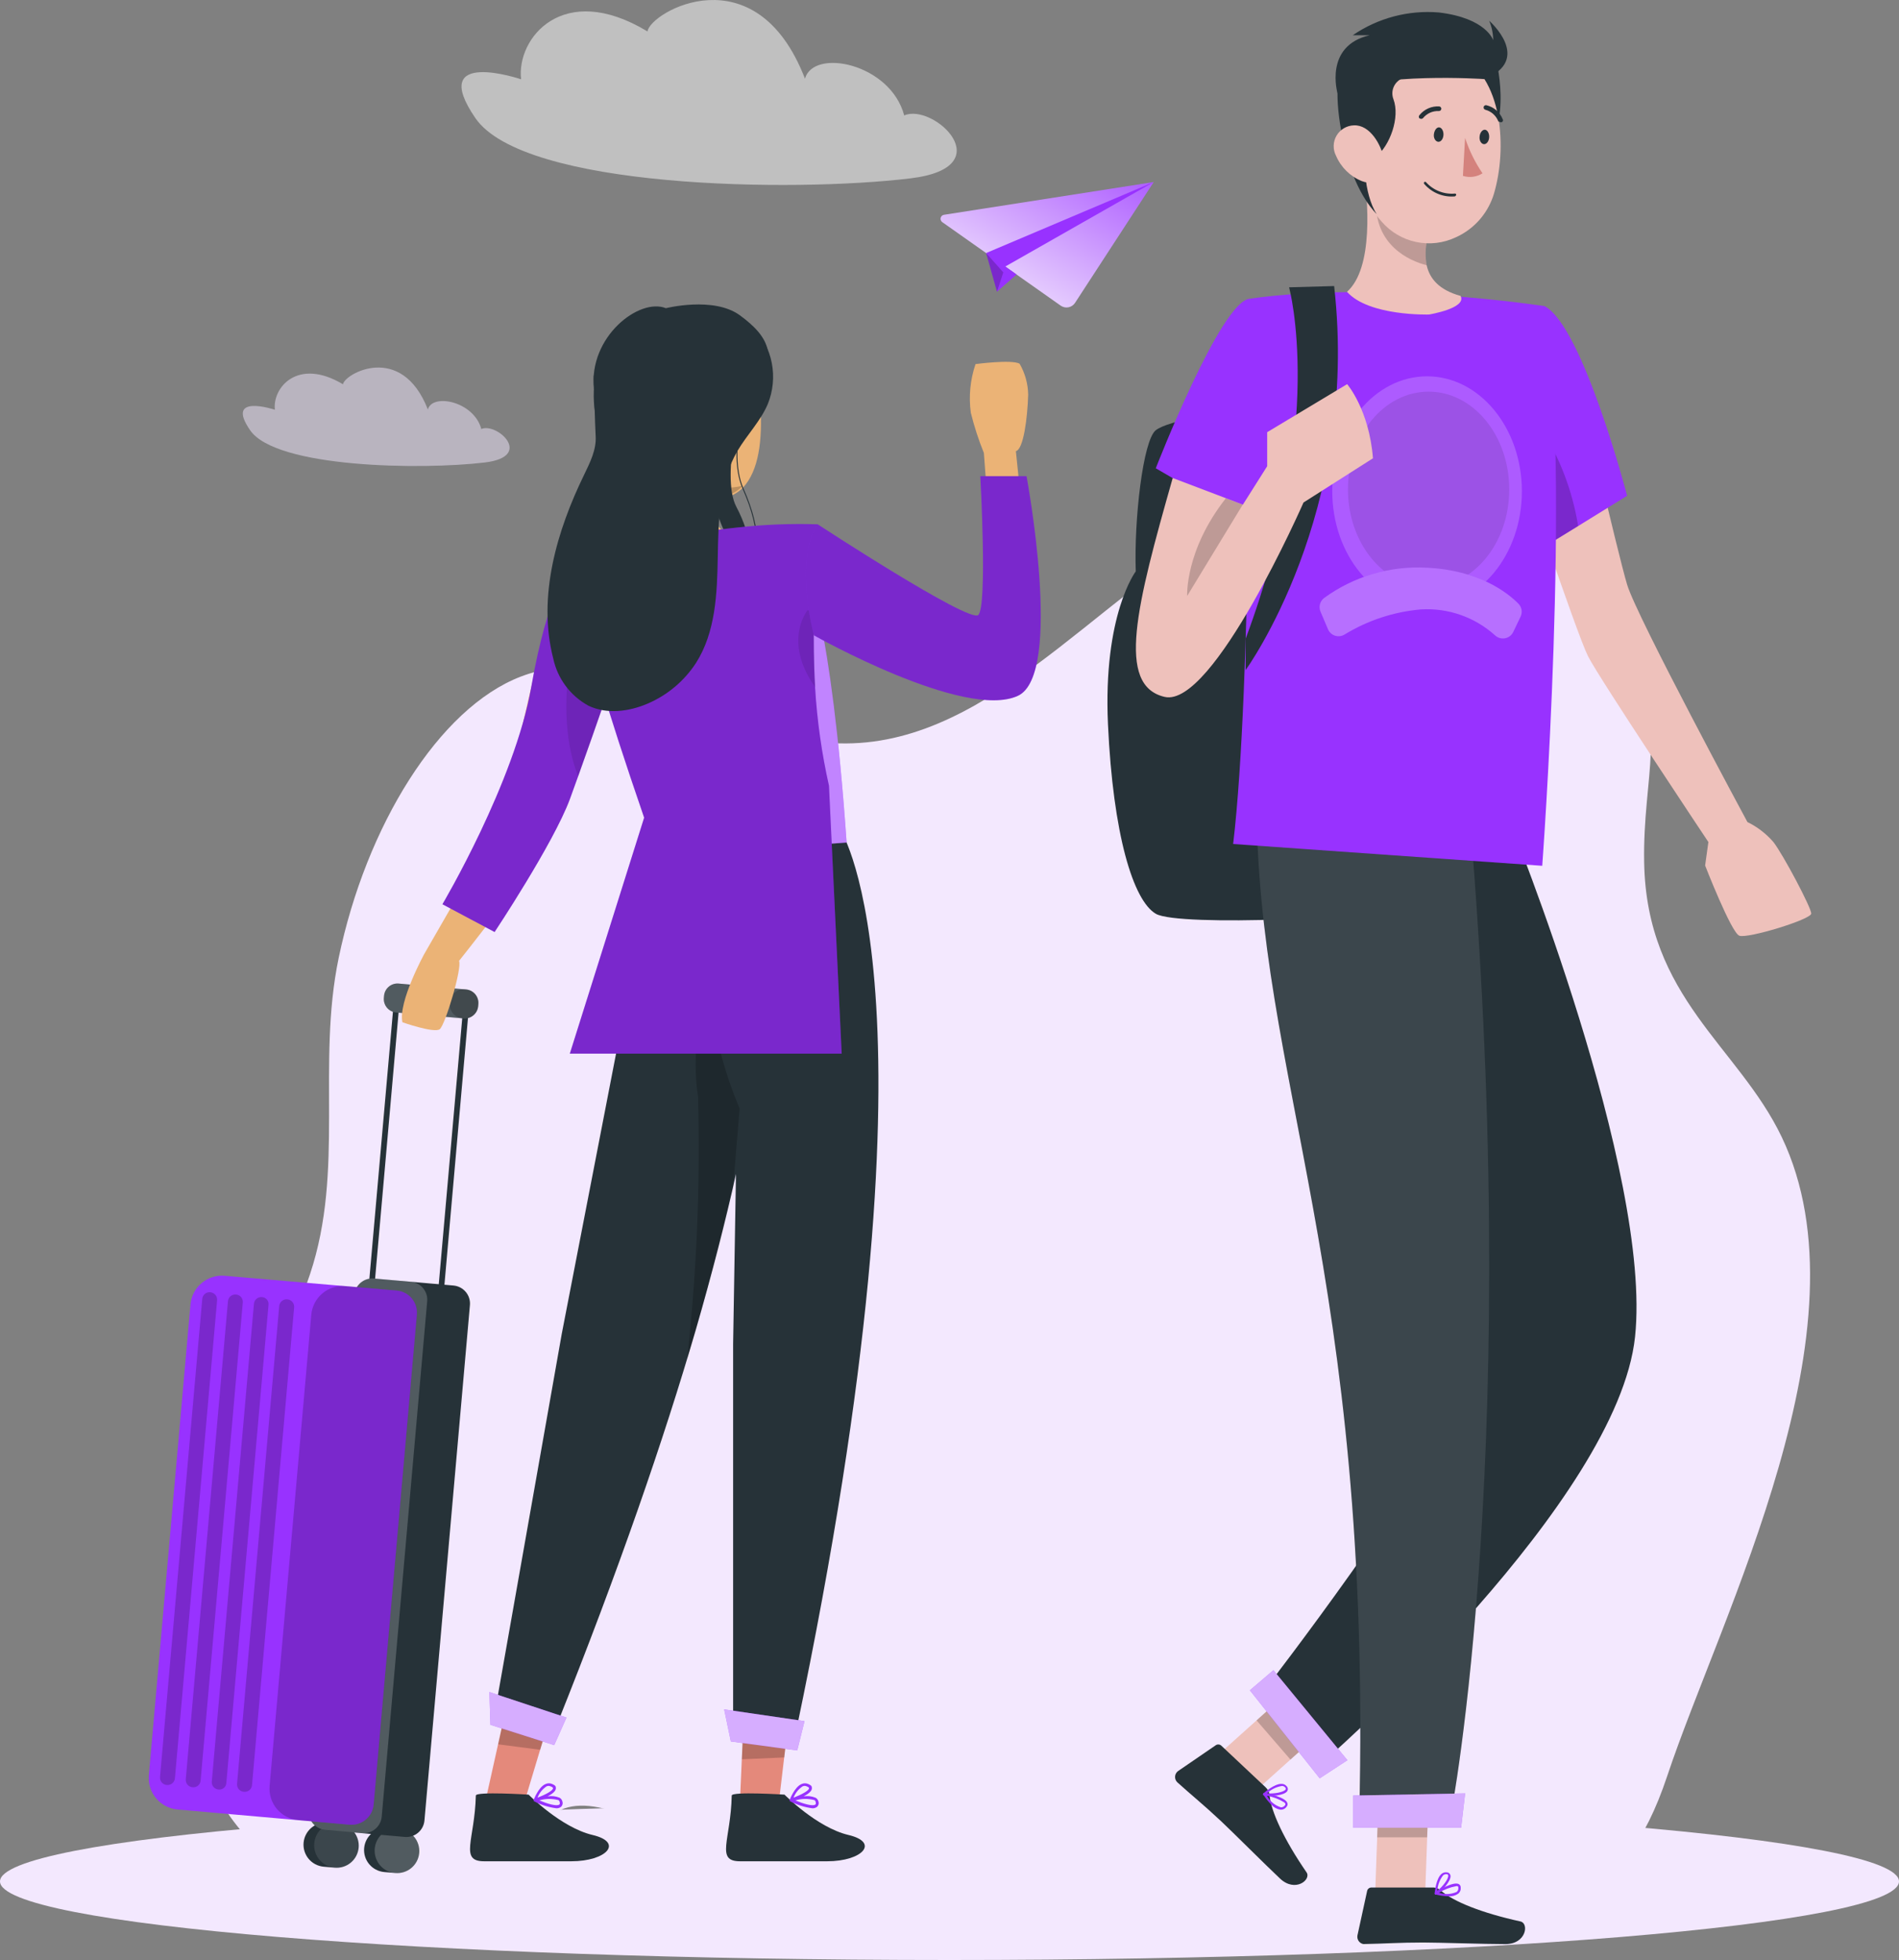 <svg width="1000" height="1032" viewBox="0 0 1000 1032" fill="none" xmlns="http://www.w3.org/2000/svg">
<rect x="0" y="0" width="1000" height="1032" fill="#808080" stroke="none"/>
<path d="M938.206 598.604C915.397 550.967 867.052 525.444 865.797 454.052C864.981 407.661 879.058 382.519 856.532 342.919C802.081 247.198 718.169 235.98 646.521 275.968C574.897 315.942 517.658 396.071 438.027 391.241C394.66 388.611 354.37 357.826 311.443 352.049C298.219 350.27 285.863 351.796 274.308 356.223C230.992 372.82 192.747 435.144 178.345 504.384C166.671 560.513 181.587 615.922 163.256 670.886C143.718 729.47 105.24 770.162 95.546 837.797C83.911 918.974 128.365 989.568 176.116 991.776C206.512 993.181 262.851 985.917 288.673 957.865C320.114 923.708 419.677 1023.19 456.33 1024.5C526.085 1026.99 527.175 948.739 596.03 965.457C655.031 979.781 713.182 1000.99 772.977 1003.69C816.891 1005.67 854.157 1006.55 877.919 935.21C906.321 849.937 986.049 698.522 938.206 598.604Z" fill="#F3E8FE"/>
<path d="M500 1032C776.142 1032 1000 1013.47 1000 990.623C1000 967.771 776.142 949.246 500 949.246C223.858 949.246 0 967.771 0 990.623C0 1013.47 223.858 1032 500 1032Z" fill="#F3E8FE"/>
<path d="M830.312 198.173C830.312 198.173 851.709 290.759 856.83 307.829C861.951 324.899 920.181 432.837 920.181 432.837C925.409 435.38 930.064 438.962 933.86 443.364C938.981 449.907 953.794 477.906 953.794 481.013C953.794 484.12 920.181 494.354 915.901 492.673C911.622 490.992 897.905 455.719 897.905 455.719L899.624 443.364C899.624 443.364 842.272 357.394 836.274 345.587C830.275 333.781 797.759 236.772 797.759 236.772L830.312 198.173Z" fill="#EEC1BB"/>
<path d="M856.83 261.041L831.044 276.978L806.757 291.891C806.757 291.891 796.808 265.354 789.346 242.619C784.884 229.022 781.263 216.85 781.263 212.5C781.08 200.803 813.597 161.327 813.597 161.327C833.714 172.476 856.83 261.041 856.83 261.041Z" fill="#9832FF"/>
<path opacity="0.2" d="M831.043 276.981L806.756 291.894C806.756 291.894 796.807 265.357 789.346 242.622L811.036 224.748C821.232 240.597 828.043 258.379 831.043 276.981Z" fill="black"/>
<path d="M728.921 205.447C728.921 205.447 621.203 216.413 608.621 226.538C601.891 231.911 597.136 273.544 598.087 300.848C598.087 300.848 580.786 323.547 583.456 381.446C586.126 439.344 596.697 474.215 608.694 481.16C620.691 488.104 728.848 483.28 738.322 477.504C747.795 471.729 728.921 205.447 728.921 205.447Z" fill="#263238"/>
<path d="M640.515 924.83L658.365 945.482L702.11 906.225L684.261 885.61L640.515 924.83Z" fill="#EEC1BB"/>
<path opacity="0.2" d="M684.262 885.61L702.111 906.225L679.544 926.475L661.694 905.823L684.262 885.61Z" fill="black"/>
<path d="M667.29 887.984C667.29 887.984 751.965 778.328 768.058 736.402C784.152 694.477 693.296 453.306 693.296 453.306L795.162 432.801C795.162 432.801 870.18 617.535 861 703.907C851.819 790.28 702.257 922.781 702.257 922.781L667.29 887.984Z" fill="#263238"/>
<path d="M666.449 941.057L643.113 919.126C642.723 918.776 642.228 918.565 641.706 918.525C641.183 918.486 640.662 918.62 640.224 918.907L620.436 932.467C620.017 932.759 619.66 933.131 619.385 933.562C619.111 933.992 618.924 934.472 618.835 934.975C618.747 935.477 618.759 935.993 618.87 936.491C618.982 936.989 619.191 937.46 619.485 937.877C619.637 938.109 619.822 938.318 620.033 938.499C627.714 945.443 633.64 950.122 643.113 959.004C648.966 964.487 666.01 981.557 674.057 989.123C682.104 996.689 690.626 989.671 688.029 985.87C676.252 968.764 669.302 953.887 668.534 945.187C668.366 943.603 667.624 942.134 666.449 941.057Z" fill="#263238"/>
<path d="M665.277 944.969C665.208 944.866 665.171 944.745 665.171 944.622C665.171 944.498 665.208 944.377 665.277 944.274C665.344 944.166 665.444 944.082 665.563 944.036C665.682 943.99 665.813 943.984 665.935 944.018C667.033 944.238 676.908 946.212 677.896 949.318C678.025 949.651 678.056 950.014 677.985 950.364C677.913 950.714 677.743 951.036 677.494 951.292C677.134 951.814 676.645 952.233 676.074 952.508C675.503 952.784 674.871 952.906 674.238 952.864C672.469 952.57 670.847 951.695 669.63 950.379C667.981 948.744 666.521 946.929 665.277 944.969ZM667.179 945.554C668.745 948.442 671.365 950.615 674.494 951.621C674.913 951.635 675.329 951.545 675.706 951.36C676.082 951.175 676.407 950.901 676.652 950.561C676.945 950.159 676.981 949.867 676.835 949.757C676.746 949.485 676.581 949.244 676.36 949.063C673.588 947.324 670.509 946.133 667.289 945.554H667.179Z" fill="#9832FF"/>
<path d="M665.059 944.97C665.02 944.861 665.016 944.741 665.049 944.63C665.082 944.518 665.15 944.42 665.242 944.349C665.498 944.093 671.131 939.012 675.045 939.268C675.525 939.281 675.996 939.399 676.426 939.614C676.856 939.829 677.233 940.135 677.532 940.511C677.872 940.835 678.091 941.266 678.151 941.732C678.211 942.198 678.108 942.67 677.861 943.07C676.362 945.445 668.571 946.103 665.571 945.299H665.352L665.059 944.97ZM675.118 940.365C672.149 940.815 669.391 942.168 667.217 944.239C670.619 944.605 676.032 943.691 676.983 942.229C676.983 942.229 677.349 941.681 676.764 941.132L676.544 940.913C676.148 940.568 675.643 940.374 675.118 940.365Z" fill="#9832FF"/>
<path d="M694.941 936.343L658.181 889.995L670.581 879.395L709.535 926.803L694.941 936.343Z" fill="#9832FF"/>
<path opacity="0.6" d="M694.941 936.343L658.181 889.995L670.581 879.395L709.535 926.803L694.941 936.343Z" fill="white"/>
<path d="M724.165 996.876H750.5L752.658 935.98H726.323L724.165 996.876Z" fill="#EEC1BB"/>
<path d="M754.121 993.839H722.153C721.632 993.836 721.126 994.013 720.719 994.339C720.313 994.665 720.031 995.121 719.922 995.63L714.838 1018.99C714.631 1019.99 714.83 1021.04 715.392 1021.91C715.953 1022.77 716.832 1023.37 717.837 1023.59H718.678C729.03 1023.41 736.564 1022.79 749.549 1022.79C757.559 1022.79 781.7 1023.63 792.746 1023.63C803.792 1023.63 805.219 1012.66 800.683 1011.71C780.42 1007.29 765.167 1001.19 758.657 995.375C758.04 994.832 757.321 994.417 756.543 994.153C755.764 993.89 754.941 993.783 754.121 993.839Z" fill="#263238"/>
<path d="M755.95 997.493C755.825 997.459 755.714 997.388 755.63 997.291C755.545 997.193 755.491 997.073 755.474 996.945C755.451 996.824 755.467 996.699 755.52 996.587C755.572 996.475 755.659 996.383 755.767 996.324C756.718 995.739 765.204 990.512 768.13 992.011C768.456 992.171 768.729 992.422 768.917 992.733C769.105 993.044 769.2 993.402 769.19 993.765C769.274 994.386 769.198 995.018 768.967 995.6C768.736 996.183 768.36 996.696 767.874 997.091C766.4 998.115 764.615 998.593 762.826 998.444C760.507 998.366 758.203 998.048 755.95 997.493ZM757.742 996.616C760.813 997.632 764.153 997.463 767.106 996.141C767.421 995.87 767.664 995.523 767.811 995.134C767.958 994.744 768.005 994.324 767.947 993.911C767.947 993.4 767.727 993.144 767.544 993.144C767.281 993.07 767.003 993.07 766.74 993.144C763.546 993.714 760.491 994.893 757.742 996.616Z" fill="#9832FF"/>
<path d="M755.769 997.601C755.679 997.541 755.605 997.459 755.554 997.364C755.502 997.268 755.476 997.161 755.476 997.053C755.476 996.687 756.134 989.121 759.134 986.635C759.883 986.025 760.842 985.736 761.804 985.831C762.276 985.837 762.732 986.003 763.098 986.302C763.463 986.601 763.716 987.015 763.816 987.476C764.328 990.254 759.097 996.029 756.5 997.491H756.208C756.148 997.542 756.077 997.578 756.001 997.597C755.925 997.616 755.845 997.617 755.769 997.601ZM759.975 987.366C758.139 989.736 757.056 992.6 756.866 995.591C759.573 993.544 762.938 989.194 762.609 987.476C762.609 987.293 762.609 986.818 761.694 986.818H761.402C760.881 986.852 760.384 987.043 759.975 987.366Z" fill="#9832FF"/>
<path opacity="0.2" d="M726.324 936.014H752.659L751.526 967.412H725.19L726.324 936.014Z" fill="black"/>
<path d="M661.694 420.884C661.694 567.604 722.924 668.853 715.755 956.298H763.889C763.889 956.298 802.99 756.066 772.704 415.876L661.694 420.884Z" fill="#263238"/>
<path opacity="0.1" d="M661.694 420.884C661.694 567.604 722.924 668.853 715.755 956.298H763.889C763.889 956.298 802.99 756.066 772.704 415.876L661.694 420.884Z" fill="white"/>
<path d="M769.411 962.368H712.607V945.408L771.532 944.274L769.411 962.368Z" fill="#9832FF"/>
<path opacity="0.6" d="M769.411 962.368H712.607V945.408L771.532 944.274L769.411 962.368Z" fill="white"/>
<path d="M813.596 161.221C813.596 161.221 725.813 147.624 658.146 157.273C658.146 157.273 659.353 360.649 649.368 444.39L812.133 455.867C812.133 455.867 827.459 249.494 813.596 161.221Z" fill="#9832FF"/>
<path d="M709.316 153.652C720.838 166.591 752.513 165.604 752.513 165.604C752.513 165.604 772.594 162.315 769.119 155.809C757.854 152.702 752.843 146.744 751.27 139.652C750.468 135.271 750.543 130.774 751.489 126.421C751.945 123.955 752.531 121.514 753.245 119.11L717.656 86.469C720.692 105.951 723.252 141.297 709.316 153.652Z" fill="#EEC1BB"/>
<path opacity="0.2" d="M724.642 105.658C723.728 128.978 742.089 137.385 751.27 139.652C750.468 135.27 750.543 130.773 751.489 126.42L724.642 105.658Z" fill="black"/>
<path d="M787.518 30.142C787.518 30.142 797.211 65.525 779.727 81.571C762.244 97.617 754.38 30.654 754.38 30.654L787.518 30.142Z" fill="#263238"/>
<path d="M727.569 116.701C732.273 122.157 738.638 125.92 745.688 127.412C752.738 128.904 760.083 128.044 766.596 124.962C775.1 121.146 781.824 114.23 785.397 105.626C785.912 104.436 786.351 103.215 786.713 101.971C793.553 78.87 792.054 40.051 767.072 28.355C761.581 25.741 755.512 24.575 749.443 24.966C743.373 25.358 737.505 27.294 732.396 30.59C727.286 33.887 723.105 38.435 720.25 43.801C717.395 49.168 715.961 55.175 716.084 61.252C716.23 87.386 715.096 102.738 727.569 116.701Z" fill="#EEC1BB"/>
<path d="M755.074 70.719C754.818 72.802 755.989 74.593 757.415 74.666C758.842 74.739 760.012 73.058 760.122 71.011C760.232 68.964 759.171 67.136 757.818 67.063C756.464 66.99 755.33 68.635 755.074 70.719Z" fill="#263238"/>
<path d="M779.141 71.961C778.885 74.044 780.092 75.872 781.482 75.909C782.872 75.945 784.079 74.337 784.189 72.253C784.298 70.17 783.238 68.342 781.884 68.306C780.531 68.269 779.287 69.951 779.141 71.961Z" fill="#263238"/>
<path d="M771.498 72.618C773.67 79.231 776.76 85.506 780.678 91.26C779.161 92.221 777.452 92.839 775.67 93.073C773.889 93.306 772.078 93.149 770.364 92.612L771.498 72.618Z" fill="#D4827D"/>
<path d="M748.162 62.566C748.39 62.609 748.625 62.591 748.843 62.514C749.061 62.437 749.255 62.303 749.406 62.127C750.395 60.926 751.65 59.971 753.072 59.336C754.494 58.702 756.043 58.406 757.599 58.472C757.927 58.504 758.255 58.407 758.514 58.203C758.773 57.999 758.943 57.702 758.989 57.376C759.02 57.052 758.922 56.728 758.717 56.475C758.512 56.222 758.215 56.06 757.892 56.023C755.921 55.904 753.951 56.256 752.144 57.05C750.337 57.845 748.746 59.059 747.504 60.592C747.271 60.825 747.141 61.141 747.141 61.47C747.141 61.798 747.271 62.114 747.504 62.347C747.71 62.454 747.933 62.528 748.162 62.566Z" fill="#263238"/>
<path d="M766.338 103.393C763.287 103.697 760.207 103.261 757.361 102.122C754.515 100.983 751.985 99.174 749.988 96.85C749.867 96.721 749.8 96.551 749.8 96.374C749.8 96.198 749.867 96.028 749.988 95.899C750.111 95.781 750.275 95.715 750.445 95.715C750.616 95.715 750.78 95.781 750.902 95.899C752.795 98.017 755.156 99.664 757.797 100.711C760.439 101.758 763.287 102.175 766.118 101.93C766.201 101.915 766.286 101.917 766.367 101.937C766.449 101.957 766.525 101.994 766.591 102.046C766.657 102.098 766.711 102.163 766.749 102.238C766.788 102.313 766.809 102.395 766.813 102.479C766.829 102.561 766.827 102.646 766.807 102.728C766.787 102.809 766.75 102.885 766.698 102.951C766.646 103.017 766.58 103.071 766.505 103.109C766.431 103.148 766.348 103.169 766.265 103.173L766.338 103.393Z" fill="#263238"/>
<path d="M789.894 64.245C790.104 64.364 790.349 64.409 790.587 64.371C790.826 64.333 791.044 64.214 791.206 64.035C791.369 63.856 791.465 63.627 791.479 63.386C791.493 63.145 791.424 62.906 791.284 62.71C790.543 60.892 789.375 59.279 787.879 58.006C786.383 56.734 784.603 55.84 782.689 55.399C782.53 55.368 782.367 55.368 782.208 55.401C782.05 55.434 781.899 55.498 781.766 55.59C781.633 55.682 781.52 55.8 781.433 55.937C781.347 56.074 781.289 56.226 781.262 56.386C781.209 56.705 781.282 57.033 781.466 57.299C781.651 57.566 781.932 57.749 782.25 57.812C783.764 58.225 785.16 58.985 786.328 60.032C787.496 61.079 788.404 62.384 788.98 63.843C789.222 64.088 789.549 64.232 789.894 64.245Z" fill="#263238"/>
<path d="M736.784 29.927L738.138 41.405C736.188 42.316 734.653 43.928 733.84 45.92C733.026 47.911 732.994 50.136 733.748 52.151C737.406 61.837 731.883 76.787 724.421 82.709C724.421 82.709 724.202 78.541 720.764 79.492C717.325 80.442 718.094 102.264 724.933 112.681C724.933 112.681 714.546 103.251 708.767 80.332C703.426 59.169 702.841 41.551 707.23 33.363L736.784 29.927Z" fill="#263238"/>
<path d="M703.575 82.085C706.163 88.115 711.026 92.883 717.108 95.353C725.192 98.533 730.166 91.515 728.666 83.401C727.313 76.09 721.351 65.636 712.975 66.002C711.11 66.053 709.289 66.579 707.684 67.529C706.079 68.48 704.743 69.823 703.802 71.433C702.862 73.043 702.347 74.866 702.307 76.729C702.267 78.593 702.704 80.436 703.575 82.085Z" fill="#EEC1BB"/>
<path d="M704.341 49.113C704.341 49.113 697.026 24.112 721.276 18.556H712.352C725.638 9.46 741.658 5.225 757.707 6.567C782.798 9.564 786.31 21.187 786.31 21.187C786.281 17.658 785.56 14.169 784.188 10.916C784.188 10.916 807.414 31.239 781.664 41.657C781.664 41.583 724.532 37.892 704.341 49.113Z" fill="#263238"/>
<path d="M678.813 151.276C678.813 151.276 698.491 222.04 655.952 336.302V352.787C655.952 352.787 716.084 270.216 702.551 150.618L678.813 151.276Z" fill="#263238"/>
<path d="M658.145 157.272C642.856 158.406 608.621 246.569 608.621 246.569L655.951 274.056L675.592 232.57C677.523 206.286 671.441 180.033 658.145 157.272Z" fill="#9832FF"/>
<path opacity="0.2" d="M751.487 319.199C779.061 319.199 801.414 292.099 801.414 258.669C801.414 225.239 779.061 198.139 751.487 198.139C723.913 198.139 701.56 225.239 701.56 258.669C701.56 292.099 723.913 319.199 751.487 319.199Z" fill="white"/>
<path opacity="0.1" d="M752.294 309.144C775.747 309.144 794.76 286.102 794.76 257.679C794.76 229.255 775.747 206.213 752.294 206.213C728.841 206.213 709.829 229.255 709.829 257.679C709.829 286.102 728.841 309.144 752.294 309.144Z" fill="black"/>
<path d="M695.417 322.159C694.85 320.91 694.726 319.505 695.065 318.176C695.404 316.847 696.187 315.673 697.283 314.848C712.942 303.444 732.071 297.812 751.416 298.912C778.556 300.191 793.589 311.851 799.478 317.736C800.392 318.622 801.003 319.773 801.226 321.026C801.45 322.279 801.273 323.57 800.721 324.717L796.881 332.722C796.477 333.578 795.877 334.327 795.13 334.908C794.383 335.49 793.509 335.887 792.58 336.069C791.65 336.25 790.691 336.211 789.78 335.953C788.869 335.696 788.031 335.227 787.334 334.586C782.054 329.811 775.872 326.138 769.151 323.784C762.43 321.43 755.306 320.443 748.197 320.879C733.938 322.125 720.164 326.668 707.963 334.148C707.226 334.588 706.404 334.865 705.551 334.962C704.699 335.06 703.835 334.974 703.018 334.711C702.201 334.448 701.45 334.014 700.814 333.438C700.178 332.862 699.673 332.157 699.331 331.37L695.417 322.159Z" fill="#9832FF"/>
<path opacity="0.3" d="M695.417 322.159C694.85 320.91 694.726 319.505 695.065 318.176C695.404 316.847 696.187 315.673 697.283 314.848C712.942 303.444 732.071 297.812 751.416 298.912C778.556 300.191 793.589 311.851 799.478 317.736C800.392 318.622 801.003 319.773 801.226 321.026C801.45 322.279 801.273 323.57 800.721 324.717L796.881 332.722C796.477 333.578 795.877 334.327 795.13 334.908C794.383 335.49 793.509 335.887 792.58 336.069C791.65 336.25 790.691 336.211 789.78 335.953C788.869 335.696 788.031 335.227 787.334 334.586C782.054 329.811 775.872 326.138 769.151 323.784C762.43 321.43 755.306 320.443 748.197 320.879C733.938 322.125 720.164 326.668 707.963 334.148C707.226 334.588 706.404 334.865 705.551 334.962C704.699 335.06 703.835 334.974 703.018 334.711C702.201 334.448 701.45 334.014 700.814 333.438C700.178 332.862 699.673 332.157 699.331 331.37L695.417 322.159Z" fill="white"/>
<path d="M667.29 227.56L709.39 202.266C709.39 202.266 720.948 215.571 722.996 241.304L686.419 264.587C686.419 264.587 638.87 372.928 613.266 366.933C587.663 360.939 598.38 319.013 617.546 251.685L654.488 265.721L667.29 245.471V227.56Z" fill="#EEC1BB"/>
<path opacity="0.2" d="M654.414 265.72L625.152 313.786C625.152 313.786 623.909 289.881 645.489 262.394L654.414 265.72Z" fill="black"/>
<path d="M229.367 712.303L192.859 709.085L208.871 527.65L245.379 530.868L229.367 712.303Z" stroke="#263238" stroke-width="3" stroke-miterlimit="10"/>
<path d="M178.3 960.21L172.485 959.698C170.962 959.564 169.428 959.73 167.969 960.188C166.511 960.646 165.158 961.387 163.986 962.368C162.814 963.349 161.847 964.551 161.14 965.905C160.433 967.26 160 968.74 159.866 970.262C159.731 971.783 159.898 973.316 160.356 974.774C160.815 976.231 161.556 977.583 162.537 978.754C163.519 979.925 164.722 980.892 166.077 981.598C167.432 982.305 168.914 982.738 170.436 982.872L176.252 983.384C177.775 983.518 179.309 983.351 180.767 982.893C182.225 982.435 183.579 981.695 184.751 980.714C185.922 979.733 186.889 978.531 187.596 977.176C188.303 975.822 188.736 974.342 188.871 972.82C189.005 971.298 188.839 969.765 188.38 968.308C187.922 966.851 187.181 965.498 186.199 964.327C185.217 963.156 184.015 962.19 182.659 961.483C181.304 960.777 179.823 960.344 178.3 960.21Z" fill="#263238"/>
<path opacity="0.1" d="M189.09 972.639C188.878 974.971 187.979 977.187 186.508 979.009C185.036 980.831 183.056 982.176 180.82 982.873C178.584 983.571 176.19 983.591 173.943 982.93C171.695 982.27 169.694 980.958 168.192 979.161C166.69 977.364 165.755 975.162 165.504 972.834C165.254 970.506 165.7 968.156 166.785 966.081C167.871 964.007 169.548 962.3 171.604 961.177C173.66 960.054 176.002 959.565 178.336 959.773C179.888 959.91 181.398 960.353 182.779 961.074C184.159 961.796 185.384 962.782 186.383 963.977C187.382 965.172 188.135 966.552 188.599 968.039C189.064 969.525 189.23 971.088 189.09 972.639Z" fill="white"/>
<path d="M210.195 963.025L204.379 962.513C201.304 962.241 198.247 963.202 195.88 965.183C193.514 967.164 192.032 970.003 191.76 973.077C191.488 976.15 192.45 979.205 194.432 981.57C196.414 983.934 199.256 985.416 202.331 985.687L208.146 986.199C211.222 986.47 214.279 985.51 216.645 983.529C219.012 981.548 220.494 978.708 220.765 975.635C221.037 972.562 220.076 969.507 218.093 967.142C216.111 964.777 213.27 963.296 210.195 963.025Z" fill="#263238"/>
<path opacity="0.2" d="M221.019 975.454C220.815 977.795 219.92 980.023 218.448 981.856C216.975 983.689 214.992 985.045 212.749 985.751C210.506 986.457 208.104 986.483 205.846 985.824C203.588 985.165 201.577 983.852 200.066 982.051C198.556 980.25 197.614 978.041 197.359 975.704C197.105 973.368 197.55 971.008 198.638 968.925C199.726 966.841 201.408 965.127 203.472 963.999C205.535 962.871 207.887 962.38 210.229 962.588C213.367 962.866 216.265 964.378 218.288 966.79C220.311 969.202 221.293 972.318 221.019 975.454Z" fill="white"/>
<path d="M213.165 967.205L171.302 963.516C166.05 963.053 162.167 958.423 162.631 953.175L186.576 681.842C187.039 676.593 191.672 672.714 196.924 673.177L238.788 676.866C244.04 677.329 247.922 681.959 247.459 687.207L223.514 958.54C223.051 963.789 218.417 967.668 213.165 967.205Z" fill="#263238"/>
<path opacity="0.2" d="M190.658 965.187L171.311 963.482C166.059 963.019 162.177 958.389 162.64 953.14L186.586 681.807C187.049 676.559 191.682 672.679 196.934 673.142L216.281 674.847C221.533 675.31 225.415 679.94 224.952 685.189L201.007 956.522C200.543 961.77 195.91 965.65 190.658 965.187Z" fill="white"/>
<path d="M244.109 536.226L208.585 533.096C204.681 532.752 201.795 529.31 202.139 525.409L202.236 524.317C202.58 520.415 206.024 517.532 209.928 517.876L245.452 521.007C249.356 521.351 252.241 524.792 251.897 528.693L251.801 529.786C251.456 533.687 248.013 536.571 244.109 536.226Z" fill="#263238"/>
<path opacity="0.2" d="M244.109 536.226L208.585 533.096C204.681 532.752 201.795 529.31 202.139 525.409L202.236 524.317C202.58 520.415 206.024 517.532 209.928 517.876L245.452 521.007C249.356 521.351 252.241 524.792 251.897 528.693L251.801 529.786C251.456 533.687 248.013 536.571 244.109 536.226Z" fill="white"/>
<path opacity="0.2" d="M244.05 536.167L243.357 536.106C239.454 535.762 236.568 532.32 236.912 528.419L237.009 527.327C237.353 523.426 240.797 520.542 244.701 520.886L245.393 520.947C249.297 521.291 252.182 524.733 251.838 528.634L251.741 529.726C251.397 533.627 247.953 536.511 244.05 536.167Z" fill="black"/>
<path d="M100.319 686.617L78.373 934.769C77.997 939.149 79.371 943.498 82.195 946.868C85.019 950.238 89.062 952.354 93.442 952.753L184.152 960.758C187.229 961.012 190.282 960.04 192.646 958.054C195.009 956.069 196.492 953.231 196.771 950.158L219.522 692.173C219.796 689.096 218.837 686.035 216.855 683.664C214.873 681.293 212.03 679.805 208.951 679.526L118.314 671.741C113.961 671.363 109.634 672.711 106.267 675.495C102.9 678.278 100.763 682.273 100.319 686.617Z" fill="#9832FF"/>
<path opacity="0.2" d="M163.926 692.211L141.98 940.363C141.789 942.536 142.028 944.724 142.684 946.804C143.34 948.884 144.4 950.814 145.803 952.484C147.206 954.154 148.925 955.532 150.861 956.538C152.796 957.544 154.912 958.159 157.086 958.347L184.189 960.76C187.266 961.013 190.319 960.042 192.683 958.056C195.046 956.071 196.529 953.232 196.808 950.16L219.558 692.175C219.833 689.097 218.874 686.037 216.892 683.666C214.91 681.295 212.067 679.806 208.988 679.528L181.885 677.152C177.509 676.787 173.165 678.164 169.801 680.985C166.437 683.806 164.325 687.841 163.926 692.211Z" fill="black"/>
<path opacity="0.2" d="M128.553 943.434C129.069 943.479 129.59 943.419 130.082 943.258C130.574 943.097 131.029 942.838 131.419 942.496C131.808 942.155 132.125 941.738 132.349 941.271C132.573 940.804 132.7 940.297 132.723 939.779L154.888 688.338C154.928 687.821 154.865 687.301 154.702 686.809C154.539 686.317 154.28 685.862 153.939 685.471C153.599 685.08 153.184 684.76 152.719 684.531C152.254 684.301 151.748 684.166 151.231 684.134C150.713 684.089 150.191 684.149 149.696 684.31C149.202 684.471 148.745 684.729 148.352 685.07C147.96 685.411 147.64 685.828 147.412 686.295C147.184 686.762 147.052 687.27 147.024 687.789L124.822 939.414C124.798 939.924 124.875 940.434 125.051 940.913C125.226 941.393 125.495 941.833 125.842 942.208C126.19 942.582 126.609 942.883 127.074 943.094C127.54 943.305 128.042 943.42 128.553 943.434Z" fill="black"/>
<path opacity="0.2" d="M115.023 942.227C115.529 942.299 116.045 942.264 116.537 942.124C117.029 941.985 117.486 941.744 117.879 941.416C118.272 941.089 118.592 940.683 118.818 940.225C119.044 939.766 119.172 939.265 119.192 938.755L141.394 687.13C141.466 686.624 141.431 686.109 141.292 685.617C141.152 685.125 140.91 684.668 140.583 684.275C140.255 683.883 139.849 683.563 139.39 683.337C138.932 683.111 138.43 682.984 137.919 682.963C137.401 682.918 136.879 682.978 136.385 683.139C135.89 683.3 135.433 683.558 135.041 683.9C134.648 684.241 134.329 684.657 134.1 685.124C133.872 685.591 133.741 686.099 133.713 686.618L111.511 938.206C111.46 939.201 111.798 940.176 112.453 940.926C113.108 941.677 114.03 942.143 115.023 942.227Z" fill="black"/>
<path opacity="0.2" d="M101.487 941.058C102.004 941.103 102.524 941.043 103.016 940.882C103.509 940.721 103.963 940.461 104.353 940.12C104.742 939.778 105.059 939.362 105.283 938.895C105.507 938.428 105.634 937.92 105.657 937.403L127.859 685.778C127.904 685.263 127.844 684.743 127.683 684.251C127.521 683.759 127.262 683.304 126.92 682.915C126.578 682.526 126.161 682.209 125.694 681.985C125.227 681.761 124.719 681.634 124.201 681.612C123.685 681.567 123.165 681.627 122.673 681.788C122.18 681.949 121.726 682.208 121.336 682.55C120.946 682.891 120.63 683.308 120.406 683.775C120.182 684.242 120.054 684.749 120.032 685.267L97.83 936.855C97.785 937.373 97.845 937.894 98.006 938.388C98.167 938.883 98.425 939.339 98.767 939.732C99.108 940.124 99.525 940.443 99.992 940.671C100.46 940.899 100.968 941.031 101.487 941.058Z" fill="black"/>
<path opacity="0.2" d="M87.919 939.853C88.437 939.898 88.959 939.838 89.453 939.677C89.948 939.517 90.405 939.258 90.797 938.917C91.19 938.576 91.51 938.159 91.738 937.692C91.966 937.225 92.097 936.717 92.125 936.198L114.327 684.61C114.367 684.093 114.303 683.574 114.14 683.082C113.977 682.59 113.718 682.135 113.378 681.744C113.038 681.353 112.623 681.033 112.158 680.803C111.693 680.574 111.187 680.439 110.669 680.407C110.153 680.362 109.633 680.422 109.14 680.583C108.648 680.744 108.193 681.003 107.804 681.345C107.414 681.686 107.098 682.103 106.874 682.57C106.649 683.037 106.522 683.544 106.499 684.062L84.261 935.686C84.216 936.202 84.276 936.722 84.437 937.214C84.599 937.706 84.858 938.161 85.2 938.55C85.542 938.939 85.959 939.255 86.426 939.479C86.893 939.703 87.401 939.831 87.919 939.853Z" fill="black"/>
<path d="M305.403 298.547C284.298 309.513 270.838 419.571 260.414 437.883C249.989 456.196 223.398 502.325 223.398 502.325C223.398 502.325 209.572 527.619 211.913 538.256C211.913 538.256 228.629 544.14 231.555 541.911C234.481 539.681 243.479 509.416 241.723 505.943C241.723 505.943 278.3 460.107 284.883 446.692C291.467 433.278 323.472 339.924 323.472 339.924L305.403 298.547Z" fill="#EBB376"/>
<path d="M232.981 476.115L260.45 490.735C260.45 490.735 291.357 444.241 300.062 420.848C301.379 417.193 302.878 413.172 304.488 408.603C313.815 382.687 327.019 344.162 327.019 344.162L313.303 320.878L300.062 298.362C300.062 298.362 288.577 311.118 279.799 361.524C271.02 411.929 232.981 476.115 232.981 476.115Z" fill="#9832FF"/>
<path opacity="0.2" d="M232.981 476.115L260.45 490.735C260.45 490.735 291.357 444.241 300.062 420.848C301.379 417.193 302.878 413.172 304.488 408.603C313.815 382.687 327.019 344.162 327.019 344.162L313.303 320.878L300.062 298.362C300.062 298.362 288.577 311.118 279.799 361.524C271.02 411.929 232.981 476.115 232.981 476.115Z" fill="black"/>
<path opacity="0.1" d="M304.488 408.788C313.815 382.873 327.019 344.347 327.019 344.347L313.303 321.063L302.33 335.867C302.33 335.867 291.796 377.061 304.488 408.788Z" fill="black"/>
<path d="M256.501 944.42L276.435 947.929L284.592 920.771L292.053 895.879L269.083 887.874L262.426 917.81L256.501 944.42Z" fill="#E4897B"/>
<path opacity="0.2" d="M262.316 918.432L284.482 921.319L291.98 896.172L269.046 888.021L262.316 918.432Z" fill="black"/>
<path d="M389.456 952.937H409.683L413.011 924.792L416.011 898.986L392.017 895.075L390.663 925.706L389.456 952.937Z" fill="#E4897B"/>
<path opacity="0.2" d="M390.663 926.327L413.011 925.341L416.011 899.242L392.017 895.222L390.663 926.327Z" fill="black"/>
<path d="M260.414 902.641L293.15 908.379C326.069 826.137 349.697 757.456 366.303 700.471C375.228 669.731 382.214 642.39 387.554 618.156L386.054 707.672V911.121H419.302C500.21 525.679 442.858 437.588 442.858 437.588L346.113 421.067C342.3 438.915 339.6 456.982 338.029 475.164L333.64 507.147L295.82 702.298L260.414 902.641Z" fill="#263238"/>
<path d="M298.308 904.36L257.708 890.909L258.257 908.161L291.834 918.871L298.308 904.36Z" fill="#9832FF"/>
<path opacity="0.6" d="M298.308 904.36L257.708 890.909L258.257 908.161L291.834 918.871L298.308 904.36Z" fill="white"/>
<path d="M423.655 906.224L381.336 900.047L384.847 916.934L419.814 921.649L423.655 906.224Z" fill="#9832FF"/>
<path opacity="0.6" d="M423.655 906.224L381.336 900.047L384.847 916.934L419.814 921.649L423.655 906.224Z" fill="white"/>
<path opacity="0.2" d="M361.84 715.604C363.377 710.523 364.876 705.479 366.303 700.544C374.423 672.655 380.092 647.544 386.054 625.028L389.492 583.578C389.492 583.578 368.863 537.997 376.581 505.941C375.886 507.769 362.206 542.493 367.583 577.583C368.815 623.667 366.896 669.781 361.84 715.604Z" fill="black"/>
<path d="M385.323 945.406C385.323 943.176 413.122 944.93 413.122 944.93C413.122 944.93 430.203 962.256 446.772 966.167C463.341 970.078 454.087 980.02 435.58 980.02H389.713C376.618 980.02 384.848 968.799 385.323 945.406Z" fill="#263238"/>
<path d="M430.239 951.365C430.643 951.001 430.926 950.522 431.05 949.993C431.174 949.464 431.134 948.909 430.934 948.404C430.83 948.005 430.642 947.633 430.384 947.312C430.125 946.99 429.802 946.727 429.434 946.54C427.467 945.736 425.313 945.495 423.216 945.845C425.484 944.639 427.459 943.177 427.532 941.715C427.606 940.253 426.984 939.997 425.704 939.375C425.133 939.103 424.508 938.961 423.875 938.961C423.242 938.961 422.617 939.103 422.046 939.375C418.388 940.947 415.938 947.417 415.865 947.673C415.819 947.764 415.796 947.864 415.796 947.965C415.796 948.067 415.819 948.167 415.865 948.258C415.934 948.338 416.022 948.401 416.121 948.44C419.707 950.318 423.593 951.555 427.606 952.096C428.545 952.201 429.489 951.939 430.239 951.365ZM428.703 947.709C428.897 947.81 429.069 947.95 429.207 948.12C429.346 948.29 429.448 948.486 429.508 948.696C429.8 949.793 429.508 950.049 429.325 950.158C428.008 951.218 422.924 949.683 418.827 947.965C422.04 947 425.457 946.937 428.703 947.782V947.709ZM425.045 940.655C425.411 940.838 426.069 941.167 426.033 941.569C426.033 942.811 422.009 944.968 417.876 946.54C418.793 944.103 420.458 942.017 422.631 940.582C422.986 940.414 423.373 940.327 423.765 940.326C424.231 940.347 424.684 940.486 425.082 940.728L425.045 940.655Z" fill="#9832FF"/>
<path d="M250.575 945.406C250.575 943.176 278.373 944.93 278.373 944.93C278.373 944.93 295.454 962.256 312.024 966.167C328.593 970.078 319.339 980.02 300.831 980.02H254.964C241.796 980.02 249.99 968.799 250.575 945.406Z" fill="#263238"/>
<path d="M295.417 951.365C295.821 951.001 296.104 950.522 296.228 949.993C296.352 949.464 296.312 948.909 296.112 948.404C296.008 948.005 295.82 947.633 295.562 947.312C295.304 946.99 294.98 946.727 294.613 946.54C292.645 945.736 290.492 945.495 288.395 945.845C290.662 944.639 292.638 943.177 292.711 941.715C292.784 940.253 292.162 939.997 290.882 939.375C290.311 939.103 289.686 938.961 289.053 938.961C288.42 938.961 287.795 939.103 287.224 939.375C283.567 940.947 281.153 947.417 281.043 947.673C280.998 947.764 280.974 947.864 280.974 947.965C280.974 948.067 280.998 948.167 281.043 948.258C281.112 948.338 281.2 948.401 281.299 948.44C284.885 950.318 288.772 951.555 292.784 952.096C293.723 952.201 294.667 951.939 295.417 951.365ZM293.881 947.709C294.075 947.81 294.247 947.95 294.385 948.12C294.524 948.29 294.626 948.486 294.686 948.696C294.978 949.793 294.686 950.049 294.503 950.158C293.186 951.218 288.102 949.683 284.006 947.965C287.218 947 290.635 946.937 293.881 947.782V947.709ZM290.224 940.655C290.589 940.838 291.248 941.167 291.211 941.569C291.211 942.811 287.188 944.968 283.054 946.54C283.972 944.103 285.636 942.017 287.809 940.582C288.164 940.414 288.551 940.327 288.943 940.326C289.397 940.353 289.836 940.491 290.224 940.728V940.655Z" fill="#9832FF"/>
<path d="M424.386 298.547C424.386 298.547 437.664 325.924 445.82 443.622L358.512 449.799L316.449 309.878L424.386 298.547Z" fill="#9832FF"/>
<path opacity="0.4" d="M424.386 298.547C424.386 298.547 437.664 325.924 445.82 443.622L358.512 449.799L316.449 309.878L424.386 298.547Z" fill="white"/>
<path d="M349.88 254.793C350.118 255.011 350.375 255.207 350.649 255.378C354.377 258.214 358.627 260.289 363.158 261.482C376.362 264.516 385.396 262.725 391.285 256.731C399.551 247.775 401.6 231.912 400.429 212.868C400.235 205.238 398.828 197.687 396.26 190.498C396.26 190.498 396.26 190.206 396.26 190.133C396.26 190.06 396.259 189.584 395.93 189.329C394.312 185.283 391.708 181.706 388.354 178.923C385.001 176.14 381.004 174.238 376.728 173.392C373.009 172.536 369.205 172.106 365.389 172.113C327.971 171.601 321.241 233.483 349.88 254.793Z" fill="#EBB376"/>
<path opacity="0.2" d="M350.648 255.377C354.413 258.038 358.662 259.937 363.157 260.97C376.361 264.004 385.395 261.774 391.284 255.706C383.384 257.661 375.06 256.981 367.583 253.769C364.822 252.738 361.864 252.347 358.93 252.626C355.996 252.904 353.164 253.845 350.648 255.377Z" fill="black"/>
<path d="M346.88 289.117C344.576 299.753 358.365 304.067 358.365 304.067C380.896 294.453 385.066 282.464 385.066 282.464C366.266 272.668 371.715 244.962 371.715 244.962L367.875 246.826L341.028 252.09C341.028 252.09 348.343 266.381 349.477 269.635C354.561 286.741 346.88 289.117 346.88 289.117Z" fill="#EBB376"/>
<path d="M396.297 190.133C396.297 190.133 398.382 216.341 373.547 227.562C373.547 227.562 362.866 254.793 347.175 255.159C325.741 255.671 306.941 225.259 314.256 194.263C323.912 154.056 384.885 150.766 396.297 190.133Z" fill="#263238"/>
<path d="M386.091 220.07C386.091 215.976 382.799 209.104 376.471 210.018C370.143 210.932 366.23 227.198 382.396 230.816C384.701 231.328 386.127 228.587 386.091 220.07Z" fill="#EBB376"/>
<path d="M350.649 162.278C350.649 162.278 375.668 155.954 389.494 165.933C405.624 177.666 411.769 189.802 392.639 208.663C392.639 208.663 350.649 195.065 336.714 197.953C328.546 199.587 320.531 201.91 312.756 204.898C309.83 177.264 336.714 156.612 350.649 162.278Z" fill="#263238"/>
<path d="M392.273 203.618C392.273 203.618 378.996 250.222 387.738 266.816C404.527 298.543 389.896 322.704 389.896 322.704L383.934 323.545C383.934 323.545 400.247 301.979 386.092 286.591C371.937 271.203 372.266 228.766 374.753 216.484C377.24 204.203 392.273 203.618 392.273 203.618Z" fill="#263238"/>
<path d="M397.43 193.567C397.43 193.567 381.373 234.944 391.322 257.387C401.27 279.83 400.795 296.424 391.322 307.646" stroke="#263238" stroke-width="0.5" stroke-linecap="round" stroke-linejoin="round"/>
<path d="M520.911 275.918L518.095 238.488C515.299 231.595 513.001 224.51 511.218 217.288C510.058 208.682 510.909 199.924 513.706 191.702C513.706 191.702 532.616 189.179 536.895 191.482C539.785 196.463 541.346 202.101 541.431 207.858C541.065 219.993 538.98 236.624 534.957 237.538L539.163 278.696L520.911 275.918Z" fill="#EBB376"/>
<path d="M300.062 554.776H443.223L436.529 413.721C432.711 396.692 430.265 379.384 429.214 361.964C428.994 358.308 428.848 354.653 428.738 350.779C428.409 341.056 428.373 330.09 428.738 317.333C428.738 315.287 428.738 313.203 428.921 311.047C428.921 306.075 429.287 300.775 429.543 295.256C429.799 289.737 430.092 282.828 430.494 276.066C416.426 275.621 402.345 276.183 388.358 277.748C373.563 279.225 358.895 281.766 344.466 285.35C325.958 290.468 305.366 298.546 305.366 298.546C305.366 298.546 302.513 300.117 306.17 320.258C307.853 329.249 310.925 341.714 316.156 359.478C321.386 377.242 328.811 400.307 339.199 430.535L300.062 554.776Z" fill="#9832FF"/>
<path opacity="0.2" d="M300.062 554.776H443.223L436.529 413.721C432.711 396.692 430.265 379.384 429.214 361.964C428.994 358.308 428.848 354.653 428.738 350.779C428.409 341.056 428.373 330.09 428.738 317.333C428.738 315.287 428.738 313.203 428.921 311.047C428.921 306.075 429.287 300.775 429.543 295.256C429.799 289.737 430.092 282.828 430.494 276.066C416.426 275.621 402.345 276.183 388.358 277.748C373.563 279.225 358.895 281.766 344.466 285.35C325.958 290.468 305.366 298.546 305.366 298.546C305.366 298.546 302.513 300.117 306.17 320.258C307.853 329.249 310.925 341.714 316.156 359.478C321.386 377.242 328.811 400.307 339.199 430.535L300.062 554.776Z" fill="black"/>
<path opacity="0.1" d="M428.924 353.229C428.668 345.663 428.631 337.11 428.924 327.168C428.924 325.559 428.924 323.914 428.924 322.27L425.266 321.283C425.266 321.283 411.879 337.585 429.399 361.965C429.217 359.224 429.034 356.3 428.924 353.229Z" fill="black"/>
<path d="M430.568 276.064C430.568 276.064 510.195 328.151 515.133 323.838C520.071 319.524 516.23 250.733 516.23 250.733H540.554C540.554 250.733 560.122 355.126 536.055 366.348C508.037 379.397 428.593 334.511 428.593 334.511C428.593 334.511 417.876 294.961 430.568 276.064Z" fill="#9832FF"/>
<path opacity="0.2" d="M430.568 276.064C430.568 276.064 510.195 328.151 515.133 323.838C520.071 319.524 516.23 250.733 516.23 250.733H540.554C540.554 250.733 560.122 355.126 536.055 366.348C508.037 379.397 428.593 334.511 428.593 334.511C428.593 334.511 417.876 294.961 430.568 276.064Z" fill="black"/>
<path d="M396.295 171.929C396.295 171.929 396.295 171.929 396.478 171.929C401.573 177.246 405.024 183.92 406.419 191.149C407.814 198.377 407.093 205.855 404.342 212.684C400.501 221.749 393.369 228.913 388.358 237.393C378.665 253.988 378.299 274.165 377.97 293.355C377.641 312.545 376.836 332.794 366.558 348.987C360.358 358.55 351.443 366.046 340.955 370.516C331.116 374.72 319.521 376.182 309.865 371.576C305.162 369.007 301.07 365.453 297.869 361.156C294.668 356.86 292.434 351.923 291.32 346.684C282.944 314.043 293.295 279.282 307.634 249.894C310.743 243.461 314.108 236.736 313.669 229.644C313.339 224.6 312.645 197.881 312.645 197.881C320.049 191.113 329.58 187.133 339.601 186.623C354.305 186.147 388.065 199.197 396.295 171.929Z" fill="#263238"/>
<path opacity="0.5" d="M274.406 41.746C271.871 20.138 296.465 -10.356 340.979 16.564C342.199 6.334 398.025 -25.515 423.905 41.443C428.323 25.2 468.852 33.332 476.151 60.783C491.381 54.003 528.031 88.013 479.545 93.9C417.625 101.419 275.754 99.29 250.306 62.148C224.857 25.005 274.406 41.746 274.406 41.746Z" fill="white"/>
<path opacity="0.5" d="M144.752 215.747C143.386 204.241 156.638 188.003 180.624 202.338C181.281 196.89 211.362 179.932 225.307 215.585C227.688 206.937 249.526 211.267 253.459 225.883C261.666 222.273 281.414 240.382 255.288 243.517C221.923 247.52 145.478 246.387 131.766 226.61C118.053 206.832 144.752 215.747 144.752 215.747Z" fill="#F3E8FE"/>
<path d="M519.282 133.229L525.002 153.568L536.328 140.953L519.282 133.229Z" fill="url(#paint0_linear_51_604)"/>
<path d="M607.53 95.856L566.11 159.467C565.317 160.685 564.062 161.528 562.634 161.802C561.206 162.076 559.728 161.758 558.54 160.92L496.189 116.959C495.476 116.456 495.138 115.57 495.337 114.72C495.536 113.87 496.231 113.226 497.095 113.091L607.53 95.856Z" fill="url(#paint1_linear_51_604)"/>
<path d="M519.29 133.23L607.529 95.856L529.33 140.355L530.676 146.062L519.29 133.23Z" fill="#9832FF"/>
<path d="M535.315 144.532L525.002 153.565L529.331 140.353L535.315 144.532Z" fill="#9832FF"/>
<defs>
<linearGradient id="paint0_linear_51_604" x1="469.146" y1="184.979" x2="534.982" y2="113.974" gradientUnits="userSpaceOnUse">
<stop offset="1" stop-color="#7A28CC"/>
</linearGradient>
<linearGradient id="paint1_linear_51_604" x1="514.89" y1="160.675" x2="582.024" y2="44.274" gradientUnits="userSpaceOnUse">
<stop stop-color="#F3E8FE"/>
<stop offset="1" stop-color="#9832FF"/>
</linearGradient>
</defs>
</svg>
